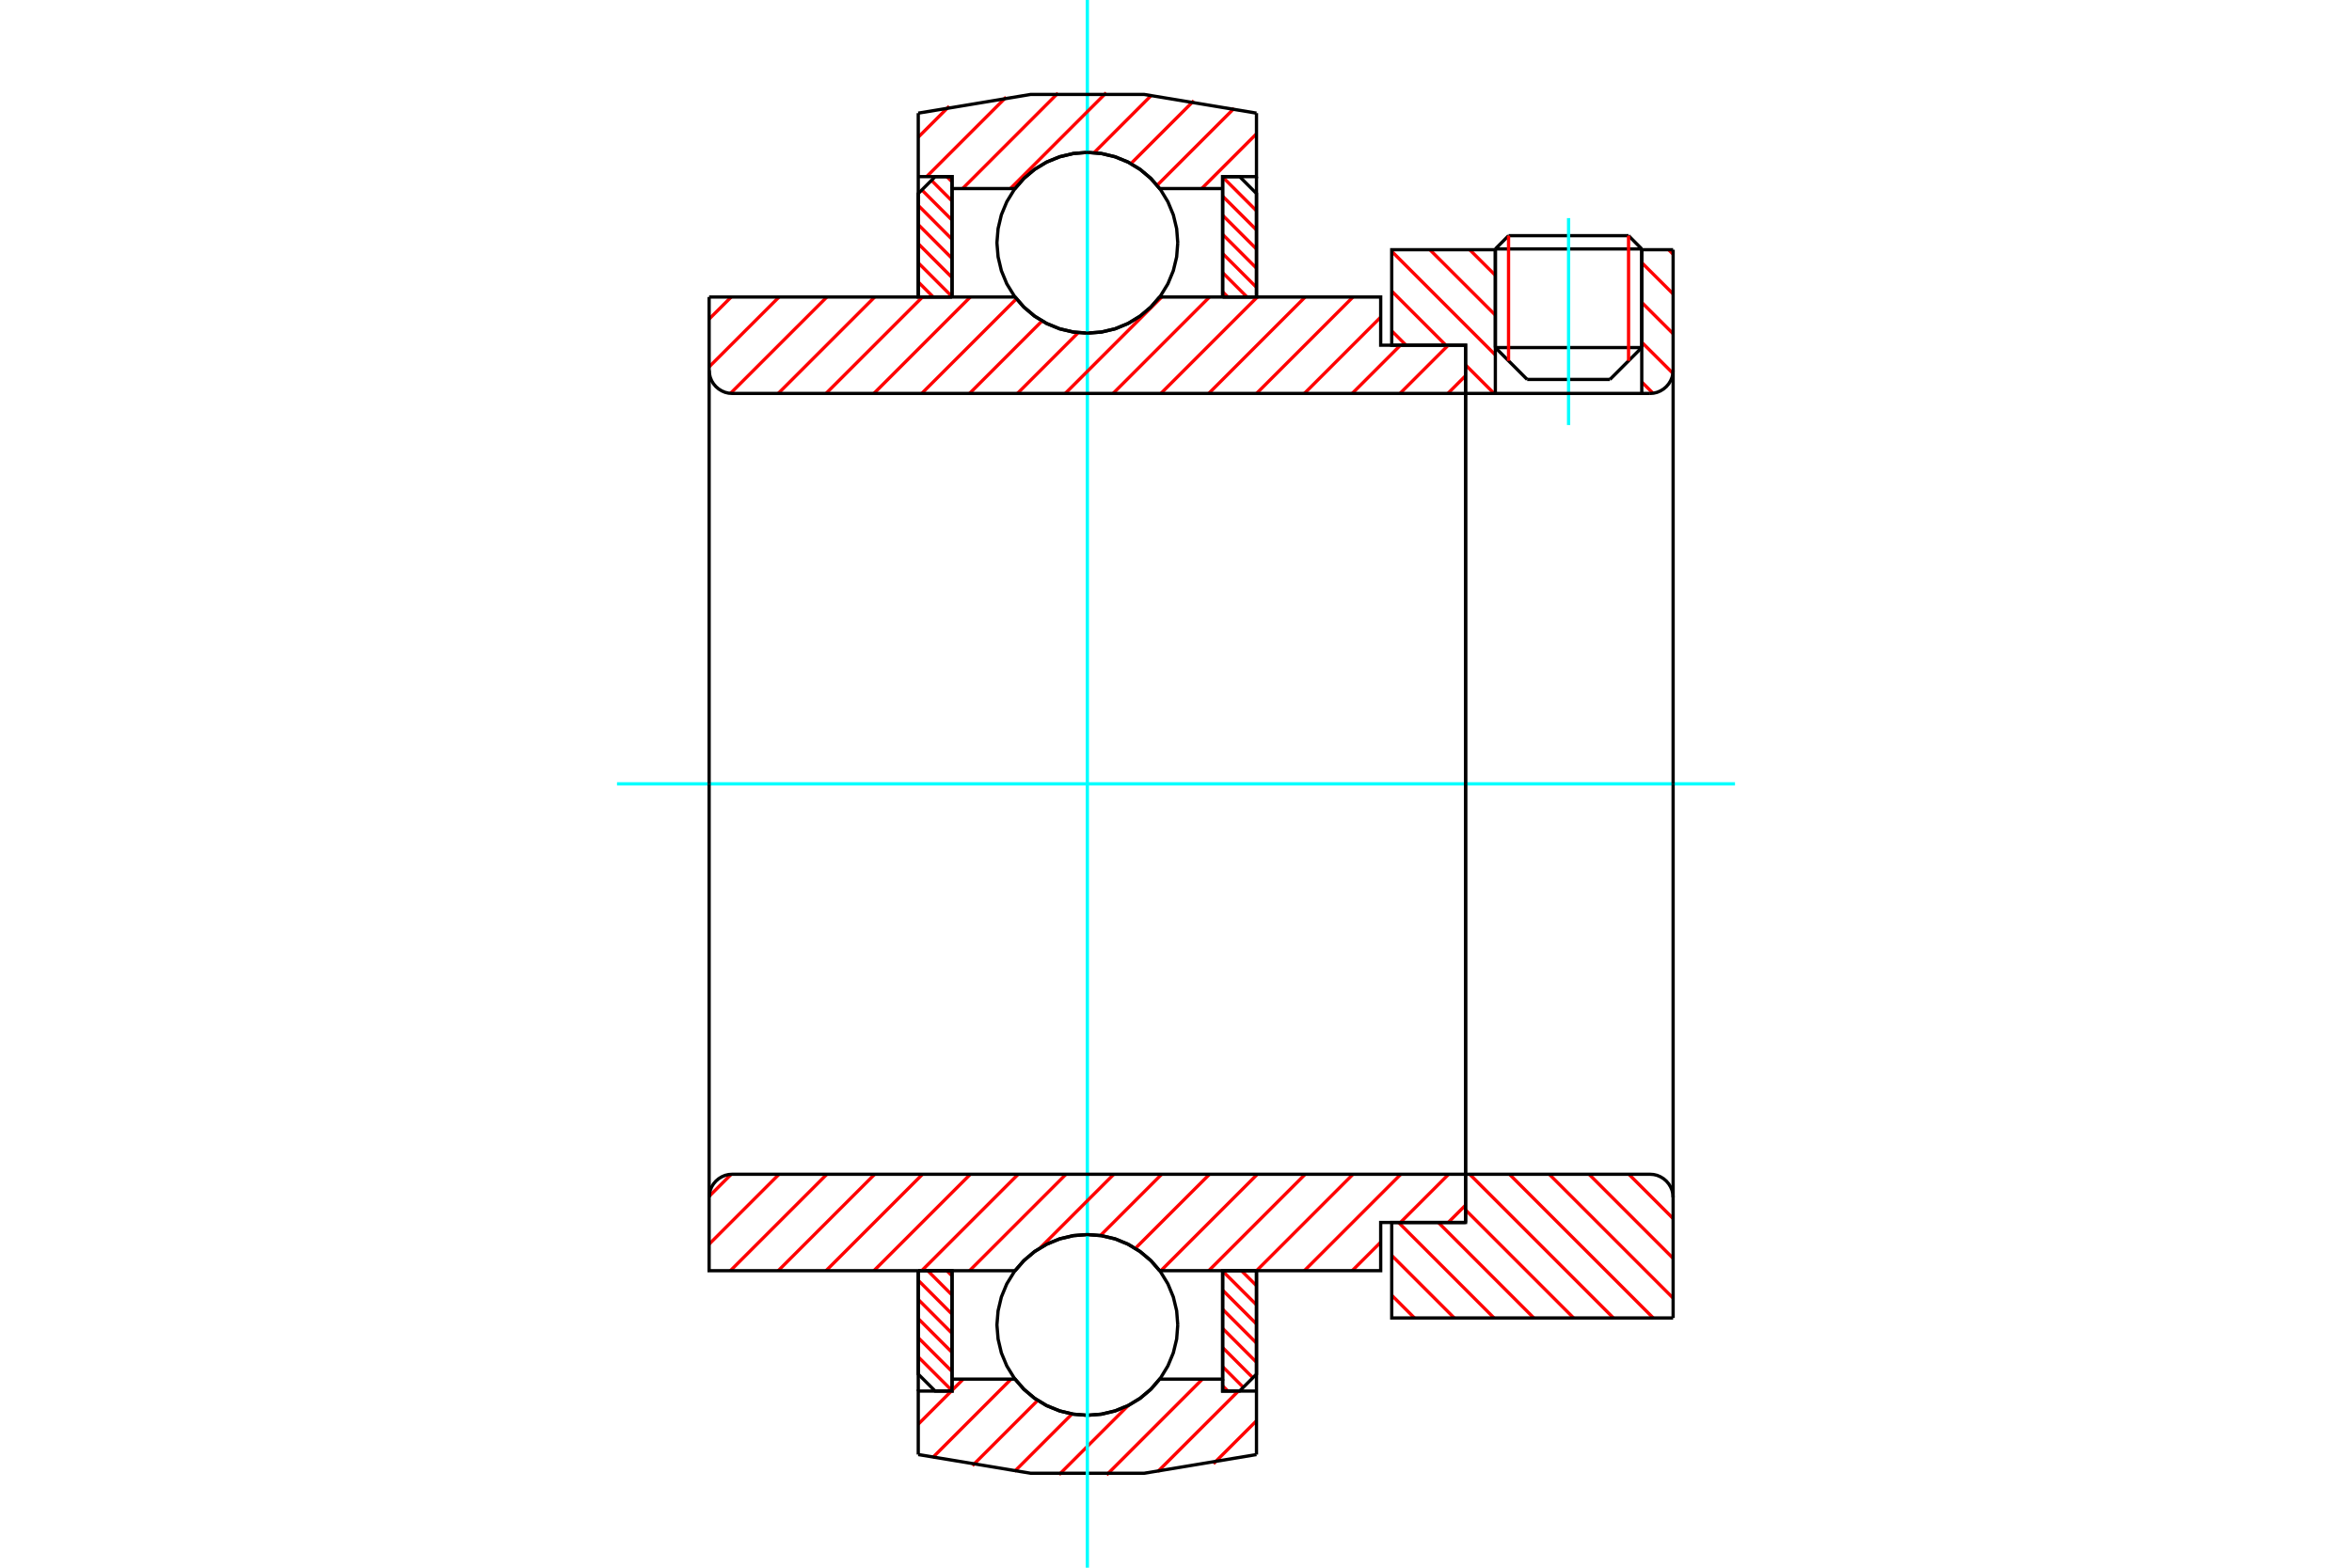 <?xml version="1.0" standalone="no"?>
<!DOCTYPE svg PUBLIC "-//W3C//DTD SVG 1.1//EN"
	"http://www.w3.org/Graphics/SVG/1.1/DTD/svg11.dtd">
<svg xmlns="http://www.w3.org/2000/svg" height="100%" width="100%" viewBox="0 0 36000 24000">
	<rect x="-1800" y="-1200" width="39600" height="26400" style="fill:#FFF"/>
	<g style="fill:none; fill-rule:evenodd" transform="matrix(1 0 0 1 0 0)">
		<g style="fill:none; stroke:#000; stroke-width:50; shape-rendering:geometricPrecision">
			<line x1="25129" y1="3811" x2="22888" y2="3811"/>
			<line x1="23090" y1="3608" x2="24927" y2="3608"/>
			<line x1="22888" y1="5321" x2="25129" y2="5321"/>
			<line x1="24642" y1="5809" x2="23375" y2="5809"/>
			<line x1="23090" y1="3608" x2="22888" y2="3811"/>
			<line x1="25129" y1="3811" x2="24927" y2="3608"/>
			<line x1="24642" y1="5809" x2="25129" y2="5321"/>
			<line x1="22888" y1="5321" x2="23375" y2="5809"/>
			<line x1="22888" y1="3811" x2="22888" y2="5321"/>
			<line x1="25129" y1="5321" x2="25129" y2="3811"/>
		</g>
		<g style="fill:none; stroke:#0FF; stroke-width:50; shape-rendering:geometricPrecision">
			<line x1="24009" y1="6507" x2="24009" y2="3339"/>
		</g>
		<g style="fill:none; stroke:#F00; stroke-width:50; shape-rendering:geometricPrecision">
			<line x1="24927" y1="3608" x2="24927" y2="5524"/>
			<line x1="23090" y1="5524" x2="23090" y2="3608"/>
			<line x1="14055" y1="20773" x2="14572" y2="21290"/>
			<line x1="14055" y1="20480" x2="14572" y2="20997"/>
			<line x1="14055" y1="20187" x2="14572" y2="20704"/>
			<line x1="14055" y1="19894" x2="14572" y2="20412"/>
			<line x1="14055" y1="19601" x2="14572" y2="20119"/>
			<line x1="14200" y1="19453" x2="14572" y2="19826"/>
			<line x1="14492" y1="19453" x2="14572" y2="19533"/>
		</g>
		<g style="fill:none; stroke:#000; stroke-width:50; shape-rendering:geometricPrecision">
			<polyline points="14055,19453 14055,21037 14314,21296 14572,21296 14572,19453 14055,19453"/>
		</g>
		<g style="fill:none; stroke:#0FF; stroke-width:50; shape-rendering:geometricPrecision">
			<line x1="9444" y1="12000" x2="26556" y2="12000"/>
		</g>
		<g style="fill:none; stroke:#F00; stroke-width:50; shape-rendering:geometricPrecision">
			<line x1="14055" y1="4317" x2="14285" y2="4547"/>
			<line x1="14055" y1="4024" x2="14572" y2="4541"/>
			<line x1="14055" y1="3731" x2="14572" y2="4249"/>
			<line x1="14055" y1="3438" x2="14572" y2="3956"/>
			<line x1="14055" y1="3145" x2="14572" y2="3663"/>
			<line x1="14110" y1="2908" x2="14572" y2="3370"/>
			<line x1="14257" y1="2761" x2="14572" y2="3077"/>
			<line x1="14492" y1="2704" x2="14572" y2="2784"/>
		</g>
		<g style="fill:none; stroke:#000; stroke-width:50; shape-rendering:geometricPrecision">
			<polyline points="14572,4547 14572,2704 14314,2704 14055,2963 14055,4547 14572,4547"/>
		</g>
		<g style="fill:none; stroke:#F00; stroke-width:50; shape-rendering:geometricPrecision">
			<line x1="19001" y1="19453" x2="19232" y2="19683"/>
			<line x1="18714" y1="19459" x2="19232" y2="19976"/>
			<line x1="18714" y1="19751" x2="19232" y2="20269"/>
			<line x1="18714" y1="20044" x2="19232" y2="20562"/>
			<line x1="18714" y1="20337" x2="19232" y2="20855"/>
			<line x1="18714" y1="20630" x2="19176" y2="21092"/>
			<line x1="18714" y1="20923" x2="19030" y2="21239"/>
			<line x1="18714" y1="21216" x2="18794" y2="21296"/>
		</g>
		<g style="fill:none; stroke:#000; stroke-width:50; shape-rendering:geometricPrecision">
			<polyline points="19232,19453 19232,21037 18973,21296 18714,21296 18714,19453 19232,19453"/>
		</g>
		<g style="fill:none; stroke:#F00; stroke-width:50; shape-rendering:geometricPrecision">
			<line x1="18714" y1="2710" x2="19232" y2="3227"/>
			<line x1="18714" y1="3003" x2="19232" y2="3520"/>
			<line x1="18714" y1="3296" x2="19232" y2="3813"/>
			<line x1="18714" y1="3588" x2="19232" y2="4106"/>
			<line x1="18714" y1="3881" x2="19232" y2="4399"/>
			<line x1="18714" y1="4174" x2="19087" y2="4547"/>
			<line x1="18714" y1="4467" x2="18794" y2="4547"/>
		</g>
		<g style="fill:none; stroke:#000; stroke-width:50; shape-rendering:geometricPrecision">
			<polyline points="18714,4547 18714,2704 18973,2704 19232,2963 19232,4547 18714,4547"/>
			<polyline points="18027,3717 18010,3500 17959,3289 17876,3089 17763,2903 17622,2738 17456,2597 17271,2484 17071,2401 16860,2350 16643,2333 16427,2350 16216,2401 16015,2484 15830,2597 15665,2738 15524,2903 15410,3089 15327,3289 15277,3500 15259,3717 15277,3933 15327,4144 15410,4345 15524,4530 15665,4695 15830,4836 16015,4950 16216,5033 16427,5083 16643,5100 16860,5083 17071,5033 17271,4950 17456,4836 17622,4695 17763,4530 17876,4345 17959,4144 18010,3933 18027,3717"/>
			<polyline points="18027,20283 18010,20067 17959,19856 17876,19655 17763,19470 17622,19305 17456,19164 17271,19050 17071,18967 16860,18917 16643,18900 16427,18917 16216,18967 16015,19050 15830,19164 15665,19305 15524,19470 15410,19655 15327,19856 15277,20067 15259,20283 15277,20500 15327,20711 15410,20911 15524,21097 15665,21262 15830,21403 16015,21516 16216,21599 16427,21650 16643,21667 16860,21650 17071,21599 17271,21516 17456,21403 17622,21262 17763,21097 17876,20911 17959,20711 18010,20500 18027,20283"/>
		</g>
		<g style="fill:none; stroke:#F00; stroke-width:50; shape-rendering:geometricPrecision">
			<line x1="24931" y1="17977" x2="25609" y2="18655"/>
			<line x1="24322" y1="17977" x2="25609" y2="19264"/>
			<line x1="23713" y1="17977" x2="25609" y2="19873"/>
			<line x1="23104" y1="17977" x2="25305" y2="20177"/>
			<line x1="22495" y1="17977" x2="24695" y2="20177"/>
			<line x1="22432" y1="18523" x2="24086" y2="20177"/>
			<line x1="22015" y1="18715" x2="23477" y2="20177"/>
			<line x1="21406" y1="18715" x2="22868" y2="20177"/>
			<line x1="21302" y1="19220" x2="22259" y2="20177"/>
			<line x1="21302" y1="19829" x2="21650" y2="20177"/>
		</g>
		<g style="fill:none; stroke:#000; stroke-width:50; shape-rendering:geometricPrecision">
			<line x1="25609" y1="12000" x2="25609" y2="20177"/>
			<polyline points="25609,18330 25605,18275 25592,18221 25570,18170 25541,18123 25505,18081 25463,18045 25416,18016 25365,17994 25311,17981 25256,17977 22432,17977 22432,12000"/>
			<polyline points="22432,17977 22432,18715 21302,18715 21302,20177 25609,20177"/>
		</g>
		<g style="fill:none; stroke:#F00; stroke-width:50; shape-rendering:geometricPrecision">
			<line x1="25540" y1="3823" x2="25609" y2="3891"/>
			<line x1="25129" y1="4021" x2="25609" y2="4500"/>
			<line x1="25129" y1="4630" x2="25609" y2="5109"/>
			<line x1="25129" y1="5239" x2="25606" y2="5715"/>
			<line x1="25129" y1="5848" x2="25301" y2="6020"/>
			<line x1="22495" y1="3823" x2="22888" y2="4215"/>
			<line x1="21886" y1="3823" x2="22888" y2="4824"/>
			<line x1="21302" y1="3848" x2="22888" y2="5434"/>
			<line x1="21302" y1="4457" x2="22130" y2="5285"/>
			<line x1="22432" y1="5587" x2="22868" y2="6023"/>
			<line x1="21302" y1="5066" x2="21521" y2="5285"/>
		</g>
		<g style="fill:none; stroke:#000; stroke-width:50; shape-rendering:geometricPrecision">
			<line x1="25609" y1="12000" x2="25609" y2="3823"/>
			<polyline points="25256,6023 25311,6019 25365,6006 25416,5984 25463,5955 25505,5919 25541,5877 25570,5830 25592,5779 25605,5725 25609,5670"/>
			<polyline points="25256,6023 25129,6023 25129,3823"/>
			<polyline points="25129,6023 22888,6023 22888,3823"/>
			<polyline points="22888,6023 22432,6023 22432,12000"/>
			<polyline points="22432,6023 22432,5285 21302,5285 21302,3823 22888,3823"/>
			<line x1="25129" y1="3823" x2="25609" y2="3823"/>
		</g>
		<g style="fill:none; stroke:#F00; stroke-width:50; shape-rendering:geometricPrecision">
			<line x1="19232" y1="21751" x2="18573" y2="22409"/>
			<line x1="18955" y1="21296" x2="17721" y2="22529"/>
			<line x1="18405" y1="21113" x2="16938" y2="22580"/>
			<line x1="17270" y1="21516" x2="16210" y2="22576"/>
			<line x1="16408" y1="21647" x2="15528" y2="22527"/>
			<line x1="15883" y1="21439" x2="14884" y2="22438"/>
			<line x1="15476" y1="21113" x2="14274" y2="22316"/>
			<line x1="14744" y1="21113" x2="14572" y2="21285"/>
			<line x1="14562" y1="21296" x2="14055" y2="21803"/>
		</g>
		<g style="fill:none; stroke:#000; stroke-width:50; shape-rendering:geometricPrecision">
			<polyline points="19232,19453 19232,21296 19232,22268"/>
			<polyline points="14055,22268 15773,22554 17514,22554 19232,22268"/>
			<polyline points="14055,22268 14055,21296 14572,21296 14572,21113 14572,19453"/>
			<polyline points="14572,21113 15536,21113 15677,21274 15841,21411 16024,21521 16222,21601 16430,21650 16643,21667 16856,21650 17064,21601 17262,21521 17445,21411 17609,21274 17750,21113 18714,21113 18714,19453"/>
			<polyline points="18714,21113 18714,21296 19232,21296"/>
			<line x1="14055" y1="21296" x2="14055" y2="19453"/>
		</g>
		<g style="fill:none; stroke:#0FF; stroke-width:50; shape-rendering:geometricPrecision">
			<line x1="16643" y1="24000" x2="16643" y2="0"/>
		</g>
		<g style="fill:none; stroke:#F00; stroke-width:50; shape-rendering:geometricPrecision">
			<line x1="19232" y1="2048" x2="18393" y2="2887"/>
			<line x1="18891" y1="1657" x2="17711" y2="2837"/>
			<line x1="18273" y1="1542" x2="17310" y2="2505"/>
			<line x1="17622" y1="1461" x2="16746" y2="2338"/>
			<line x1="16932" y1="1420" x2="15465" y2="2887"/>
			<line x1="16194" y1="1425" x2="14733" y2="2887"/>
			<line x1="15400" y1="1487" x2="14183" y2="2704"/>
			<line x1="14529" y1="1626" x2="14055" y2="2100"/>
		</g>
		<g style="fill:none; stroke:#000; stroke-width:50; shape-rendering:geometricPrecision">
			<polyline points="14055,4547 14055,2704 14055,1732"/>
			<polyline points="19232,1732 17514,1446 15773,1446 14055,1732"/>
			<polyline points="19232,1732 19232,2704 18714,2704 18714,2887 18714,4547"/>
			<polyline points="18714,2887 17750,2887 17609,2726 17445,2589 17262,2479 17064,2399 16856,2350 16643,2333 16430,2350 16222,2399 16024,2479 15841,2589 15677,2726 15536,2887 14572,2887 14572,4547"/>
			<polyline points="14572,2887 14572,2704 14055,2704"/>
			<line x1="19232" y1="2704" x2="19232" y2="4547"/>
		</g>
		<g style="fill:none; stroke:#F00; stroke-width:50; shape-rendering:geometricPrecision">
			<line x1="22432" y1="18450" x2="22167" y2="18715"/>
			<line x1="22173" y1="17977" x2="21435" y2="18715"/>
			<line x1="21133" y1="19017" x2="20697" y2="19453"/>
			<line x1="21441" y1="17977" x2="19965" y2="19453"/>
			<line x1="20709" y1="17977" x2="19233" y2="19453"/>
			<line x1="19977" y1="17977" x2="18501" y2="19453"/>
			<line x1="19245" y1="17977" x2="17769" y2="19453"/>
			<line x1="18513" y1="17977" x2="17378" y2="19111"/>
			<line x1="17781" y1="17977" x2="16843" y2="18915"/>
			<line x1="17048" y1="17977" x2="15923" y2="19102"/>
			<line x1="16316" y1="17977" x2="14840" y2="19453"/>
			<line x1="15584" y1="17977" x2="14108" y2="19453"/>
			<line x1="14852" y1="17977" x2="13376" y2="19453"/>
			<line x1="14120" y1="17977" x2="12644" y2="19453"/>
			<line x1="13388" y1="17977" x2="11912" y2="19453"/>
			<line x1="12656" y1="17977" x2="11180" y2="19453"/>
			<line x1="11924" y1="17977" x2="10854" y2="19047"/>
			<line x1="11191" y1="17978" x2="10855" y2="18314"/>
		</g>
		<g style="fill:none; stroke:#000; stroke-width:50; shape-rendering:geometricPrecision">
			<line x1="22432" y1="12000" x2="22432" y2="18715"/>
			<polyline points="22432,17977 11208,17977 11152,17981 11098,17994 11047,18016 11000,18045 10958,18081 10922,18123 10893,18170 10872,18221 10859,18275 10854,18330 10854,19453 11372,19453 15536,19453"/>
			<polyline points="17750,19453 17609,19293 17445,19156 17262,19046 17064,18965 16856,18916 16643,18900 16430,18916 16222,18965 16024,19046 15841,19156 15677,19293 15536,19453"/>
			<polyline points="17750,19453 21133,19453 21133,18715 22432,18715"/>
			<line x1="10854" y1="12000" x2="10854" y2="18330"/>
		</g>
		<g style="fill:none; stroke:#F00; stroke-width:50; shape-rendering:geometricPrecision">
			<line x1="22432" y1="5752" x2="22162" y2="6023"/>
			<line x1="22167" y1="5285" x2="21429" y2="6023"/>
			<line x1="21435" y1="5285" x2="20697" y2="6023"/>
			<line x1="21133" y1="4855" x2="19965" y2="6023"/>
			<line x1="20709" y1="4547" x2="19233" y2="6023"/>
			<line x1="19977" y1="4547" x2="18501" y2="6023"/>
			<line x1="19245" y1="4547" x2="17769" y2="6023"/>
			<line x1="18513" y1="4547" x2="17037" y2="6023"/>
			<line x1="17781" y1="4547" x2="16305" y2="6023"/>
			<line x1="16503" y1="5093" x2="15573" y2="6023"/>
			<line x1="15950" y1="4913" x2="14840" y2="6023"/>
			<line x1="15558" y1="4574" x2="14108" y2="6023"/>
			<line x1="14852" y1="4547" x2="13376" y2="6023"/>
			<line x1="14120" y1="4547" x2="12644" y2="6023"/>
			<line x1="13388" y1="4547" x2="11912" y2="6023"/>
			<line x1="12656" y1="4547" x2="11181" y2="6022"/>
			<line x1="11924" y1="4547" x2="10854" y2="5616"/>
			<line x1="11192" y1="4547" x2="10854" y2="4884"/>
		</g>
		<g style="fill:none; stroke:#000; stroke-width:50; shape-rendering:geometricPrecision">
			<line x1="10854" y1="12000" x2="10854" y2="4547"/>
			<polyline points="10854,5670 10859,5725 10872,5779 10893,5830 10922,5877 10958,5919 11000,5955 11047,5984 11098,6006 11152,6019 11208,6023 22432,6023 22432,5285 21133,5285 21133,4547 17750,4547"/>
			<polyline points="15536,4547 15677,4707 15841,4844 16024,4954 16222,5035 16430,5084 16643,5100 16856,5084 17064,5035 17262,4954 17445,4844 17609,4707 17750,4547"/>
			<polyline points="15536,4547 11372,4547 10854,4547"/>
			<line x1="22432" y1="12000" x2="22432" y2="6023"/>
		</g>
	</g>
</svg>
